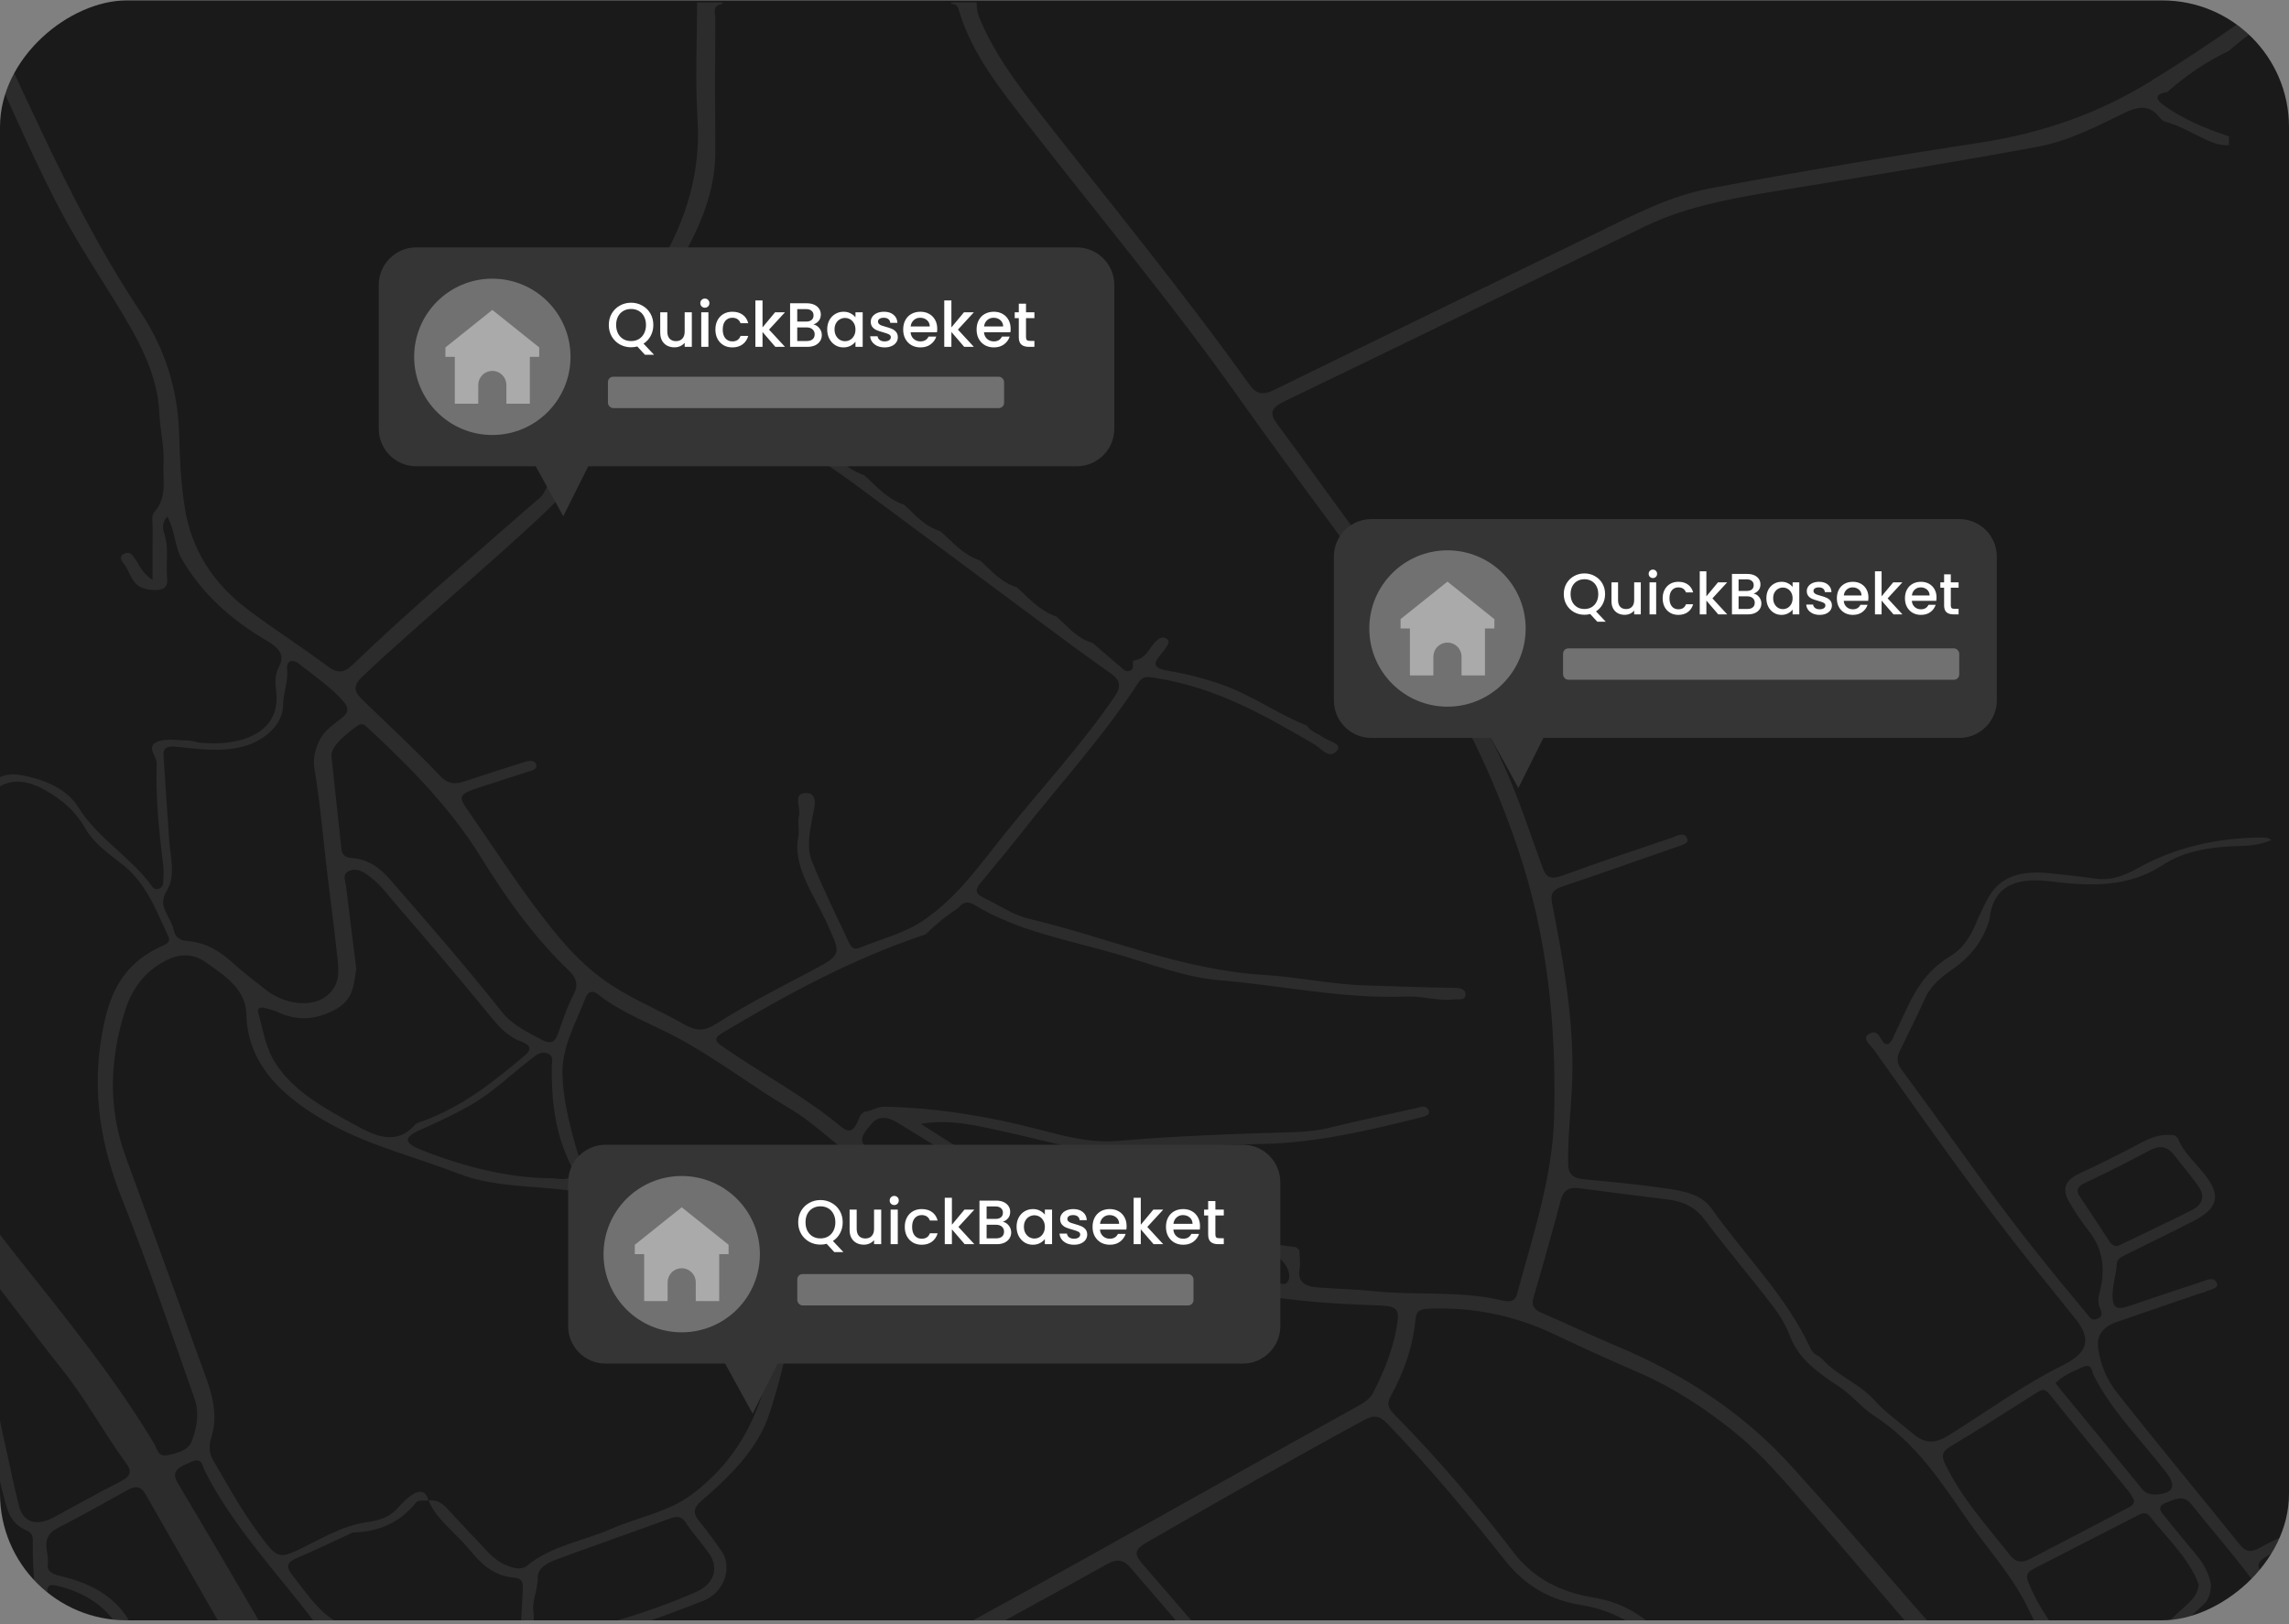 <svg xmlns="http://www.w3.org/2000/svg" width="551" height="391" viewBox="0 0 551 391" fill="none"><rect x="0" y="0" width="551" height="391" fill="#808080" stroke="none"/><g clip-path="url(#clip0_541_149)"><rect x="551" y="0.104" width="390" height="551" rx="30.487" transform="rotate(90 551 0.104)" fill="#1A1A1A"></rect><path opacity="0.2" d="M494.592 433.22C505.198 424.621 515.822 416.022 526.409 407.405C532.559 402.397 539.316 397.941 546.074 393.503C548.983 391.589 550.548 389.913 547.639 386.856C544.012 383.063 541.102 378.81 537.825 374.778C534.4 370.543 530.865 366.363 527.459 362.11C525.562 359.753 523.371 361.023 521.382 361.797C518.823 362.791 520.425 364.227 521.29 365.314C523.702 368.407 526.28 371.408 528.784 374.446C530.589 376.637 531.786 379.013 532.227 381.462C532.154 383.321 531.804 385.052 530.441 386.286C524.015 392.159 518.326 398.585 510.887 403.723C506.155 406.963 502.878 406.963 499.49 402.876C495.512 398.088 491.02 393.43 488.571 388.016C484.98 380.044 478.757 373.36 473.712 366.087C467.304 356.881 461.431 347.545 450.917 340.696C447.989 338.781 445.798 335.89 442.76 333.883C437.752 330.587 433.038 327.236 430.994 321.952C430.018 319.392 428.601 316.851 426.851 314.568C421.475 307.571 415.693 300.777 410.409 293.725C408.236 290.834 405.493 289.269 401.479 288.79C394.335 287.943 387.209 286.986 380.065 286.065C377.284 285.715 376.253 286.912 375.701 288.974C373.62 296.781 371.429 304.588 369.146 312.359C368.612 314.182 369.091 315.213 371.135 316.096C377.284 318.748 383.305 321.62 389.492 324.216C406.082 331.213 419.983 340.567 431.16 352.903C440.09 362.773 448.836 372.734 457.453 382.787C463.143 389.434 469.403 395.768 473.546 403.317C478.683 412.708 482.863 422.375 487.613 431.857C489.768 436.166 490.688 436.387 494.592 433.22ZM447.639 455.794C454.323 454.431 457.196 449.938 458.577 445.317C459.902 440.824 459.424 435.963 459.884 429.39C460.565 425.689 457.987 420.57 456.385 415.341C454.121 407.902 454.084 407.939 444.914 409.265C443.497 409.467 441.25 410.204 440.827 408.491C440.458 407 442.852 406.908 444.049 406.797C450.696 406.171 456.478 403.999 462.075 401.108C465.224 399.488 465.758 398.401 463.456 395.805C454.084 385.181 445.117 374.317 435.745 363.675C430.092 357.286 424.642 350.602 417.848 345.06C411.053 339.554 403.523 334.435 394.869 330.642C387.835 327.586 380.856 324.437 373.97 321.16C364.69 316.759 354.766 314.66 344.013 315.084C341.914 315.157 340.919 315.581 340.754 317.477C340.183 323.995 338.029 330.201 334.769 336.148C333.886 337.75 333.978 338.836 335.396 340.272C345.928 350.933 355.484 362.202 364.377 373.783C369.036 379.86 375.369 383.266 383.71 384.647C391.149 385.881 396.507 389.563 400.576 394.443C404.719 399.414 408.383 404.643 412.232 409.78C413.576 411.585 415.509 413.242 415.804 415.396C416.596 421.104 417.35 426.849 417.608 432.594C417.774 436.387 419.431 439.462 422.543 442.095C426.575 445.501 430.773 448.76 434.861 452.13C438.396 455.057 442.429 456.862 447.639 455.794ZM161.303 429.85C174.119 422.706 186.915 415.543 199.933 408.639C242.761 385.954 284.521 361.999 326.742 338.597C328.343 337.713 329.798 336.755 330.553 335.282C333.462 329.611 335.727 323.811 336.463 317.643C336.758 315.176 335.653 314.439 332.578 314.329C325.213 314.053 317.793 313.721 310.52 312.819C294.924 310.904 279.31 308.934 264.157 305.141C251.231 301.9 238.637 298.144 227.239 292.105C223.115 289.932 219.211 287.465 215.289 285.034C213.559 283.948 212.693 283.966 211.975 285.807C210.797 288.846 209.453 291.847 207.98 294.793C207.114 296.505 207.63 297.647 209.268 298.788C214.59 302.526 218.622 307.148 222.654 311.788C223.244 312.469 224.164 313.187 223.207 313.942C222.047 314.881 220.997 314.053 220.298 313.335C218.088 310.996 216.284 308.363 213.78 306.282C210.171 303.281 207.63 298.973 202.179 298.641C199.749 299.028 197.539 298.126 196.619 299.764C194.152 304.091 190.34 307.903 190.414 313.15C190.543 322.394 188.075 331.379 185.24 340.254C182.552 348.595 176.052 355.15 168.926 361.263C166.919 362.975 166.735 364.301 168.282 366.197C170.215 368.536 171.983 370.985 173.695 373.452C176.42 377.337 174.303 383.413 169.386 385.365C163.642 387.63 157.823 389.766 151.95 391.828C145.118 394.203 137.68 394.94 130.628 396.726C127.35 397.573 125.785 401.31 128.216 403.096C138.508 410.683 146.463 419.815 154.325 428.985C156.663 431.728 158.394 431.47 161.303 429.85ZM211.331 496.118C221.292 491.919 230.406 486.653 239.502 481.387C254.6 472.641 269.533 463.674 284.705 455.002C295.495 448.834 306.561 442.978 317.517 436.994C318.603 436.387 319.689 435.779 319.763 434.306C319.211 433.57 318.566 432.667 317.848 431.783C302.934 413.5 287.707 395.418 272.166 377.484C270.233 375.238 268.649 375.349 266.201 376.729C258.449 381.093 250.623 385.383 242.78 389.655C216.118 404.164 189.456 418.655 162.795 433.164C160.917 434.177 159.204 435.043 160.88 437.326C167.711 446.643 173.087 456.641 180.545 465.663C188.628 475.458 197.006 485.088 204.997 494.921C206.948 497.314 208.495 497.314 211.331 496.118ZM107.998 459.771C111.35 457.911 114.682 456.015 118.015 454.137C128.768 448.097 139.466 442.003 150.274 436.055C153.515 434.251 154.159 432.667 151.581 429.942C146.094 424.161 141.233 417.974 135.673 412.248C130.609 407.055 126.172 400.648 115.805 402.102C115.677 402.102 115.529 402.029 115.4 402.01C104.205 400.813 93.858 397.241 83.233 394.442C80.564 393.743 77.654 393.043 75.96 390.834C66.736 378.718 55.927 367.357 49.243 354.008C48.765 353.051 48.728 350.657 45.874 352.02C43.554 353.143 40.866 353.806 42.781 357.028C54.104 376.048 65.226 395.161 76.347 414.255C82.313 424.492 88.076 434.822 94.097 445.022C96.914 449.81 99.529 454.707 103.156 459.163C103.782 459.937 104.279 460.857 105.881 460.802C106.525 460.507 107.28 460.176 107.998 459.771ZM130.996 394.24C143.811 391.92 156.037 388.311 167.582 383.266C171.946 381.351 173.143 377.448 170.602 373.894C168.871 371.445 166.772 369.162 165.152 366.676C164.065 365.019 163.052 364.927 161.064 365.663C151.95 369.015 142.743 372.2 133.647 375.569C131.567 376.361 129.412 377.65 129.449 379.749C129.504 382.824 127.866 385.77 128.473 388.514C128.473 390.171 128.473 391.46 128.492 392.767C128.51 394.148 129.265 394.553 130.996 394.24ZM124.883 397.867C125.398 392.712 125.564 387.538 125.859 382.364C125.914 381.259 125.656 379.989 124.091 379.878C118.438 379.455 115.529 376.122 112.786 372.826C109.563 368.959 105.034 365.811 103.137 361.226C102.162 361.336 100.615 361.171 100.265 361.613C96.656 366.161 91.777 368.794 85.038 368.959C84.78 368.959 84.522 369.162 84.264 369.272C80.103 371.187 75.979 373.176 71.744 374.98C69.405 375.993 68.54 376.84 70.234 379.049C79.219 390.797 79.146 390.834 95.109 395.142C96.914 395.621 98.718 396.063 100.486 396.597C106.636 398.475 113.099 399.23 119.506 400.132C121.734 400.445 124.625 400.556 124.883 397.867ZM114.664 370.672C116.818 372.863 118.512 375.385 121.771 376.803C123.612 377.595 125.509 378.074 127 376.858C132.635 372.182 140.497 371.003 147.199 368.057C153.57 365.277 160.88 364.025 166.422 359.882C179.145 350.381 183.804 337.989 186.197 324.658C187.67 316.501 186.234 307.829 192.513 300.464C193.47 299.322 193.305 298.07 191.519 297.555C184.025 295.437 177.433 291.534 169.221 290.724C158.615 289.656 148.046 288.201 137.514 286.691C128.455 285.384 119.101 285.936 110.374 282.567C100.339 278.663 89.531 275.994 80.195 270.967C68.411 264.614 59.536 256.494 59.297 244.121C59.186 238.192 54.123 234.86 49.317 231.527C46.647 229.667 43.407 229.483 40.037 231.195C34.421 234.049 31.641 238.542 30.131 243.256C26.393 254.929 25.951 266.713 30.241 278.442C36.189 294.701 42.081 310.996 47.991 327.255C50.238 333.46 53 339.573 50.809 346.275C50.275 347.895 50.311 349.792 51.287 351.504C55.43 358.648 59.352 365.866 64.802 372.476C66.846 374.962 68.393 374.704 71.155 373.434C76.807 370.837 82.092 367.302 88.628 366.418C92.219 365.94 94.447 364.761 96.288 362.478C97.006 361.613 97.927 360.802 98.884 360.103C101.02 358.556 102.511 358.869 103.137 361.226C105.144 361.005 106.452 361.944 107.538 363.086C109.932 365.608 112.215 368.186 114.664 370.672ZM78.52 239.868C82.35 236.922 81.447 232.908 81.061 229.17C80.361 222.615 79.459 216.097 78.685 209.542C77.728 201.477 77.102 193.376 75.721 185.348C75.279 182.678 75.795 180.524 76.936 178.204C78.004 176.031 80.066 174.521 82.092 173.011C83.896 171.649 84.135 170.507 82.589 168.776C79.551 165.388 75.647 162.719 72.02 159.846C70.289 158.484 68.927 159.202 69.111 161.043C69.424 164.044 68.172 166.88 68.135 169.826C68.117 174.3 63.808 178.314 58.597 179.713C53.092 181.168 47.77 180.303 42.357 179.787C40.387 179.511 39.227 180.045 39.356 181.812C39.816 188.736 40.258 195.677 40.755 202.6C41.031 206.578 42.32 210.794 40.166 214.421C38.969 216.465 39.043 217.809 39.908 219.577C40.608 220.995 41.473 222.394 41.805 223.886C42.191 225.543 43.038 226.39 45.137 226.555C49.593 226.942 52.852 228.949 55.761 231.582C58.376 233.957 61.249 236.167 64.084 238.376C68.54 241.82 74.929 242.63 78.52 239.868ZM172.406 246.496C179.587 241.893 187.339 237.953 195.017 233.902C202.806 229.796 202.437 229.833 199.233 222.67C195.956 215.324 190.469 208.364 192.273 200.925C192.273 198.789 192.016 197.574 192.329 196.451C192.881 194.48 190.579 190.743 194.225 190.945C197.263 191.129 195.846 195.033 195.477 197.15C194.906 200.575 194.133 204.037 195.422 207.296C198.018 213.777 201.185 220.129 204.168 226.519C204.592 227.476 205.218 228.894 206.856 228.213C212.012 226.095 217.665 224.714 222.176 221.658C230.59 215.95 235.838 208.235 241.693 200.943C250.587 189.896 260.364 179.327 268.281 167.745C269.883 165.407 269.865 163.86 267.232 162.019C260.971 157.655 254.914 153.089 248.801 148.559C234.66 138.064 220.574 127.532 206.414 117.055C202.677 114.293 198.773 111.66 194.888 109.009C183.435 101.183 169.202 97.685 156 92.566C151.802 90.946 149.538 91.48 148.12 95.162C147.144 97.74 145.671 100.207 144.179 102.638C140.239 109.045 138.416 116.374 132.635 121.953C125.177 129.171 117.205 136.02 109.398 142.98C101.959 149.59 94.391 156.09 87.229 162.903C84.725 165.278 85.351 166.64 87.284 168.5C93.508 174.558 99.934 180.468 105.844 186.71C107.851 188.828 109.49 188.901 112.031 188.054C116.744 186.471 121.458 184.961 126.209 183.47C127.258 183.157 128.676 182.825 129.081 184.133C129.394 185.164 128.124 185.477 127.221 185.771C123.318 187.06 119.359 188.257 115.474 189.546C110.245 191.295 110.19 191.645 112.951 195.585C118.273 203.171 123.226 210.923 128.823 218.362C134.034 225.266 139.374 232.134 147.383 237.308C152.87 240.862 159.112 243.421 164.783 246.68C167.729 248.356 169.773 248.19 172.406 246.496ZM137.404 280.486C133.574 272.845 132.727 264.817 132.819 256.66C132.837 255.574 133.463 254.119 131.622 253.567C129.965 253.088 128.952 254.138 127.884 254.948C123.134 258.575 118.991 262.7 113.651 265.848C109.637 268.187 105.365 270.157 101.038 272.09C97.098 273.839 97.264 275.183 101.296 276.785C111.663 280.947 122.508 283.653 133.113 283.69C137.698 284.298 138.784 283.267 137.404 280.486ZM134.31 248.89C135.452 245.723 136.464 242.501 138.066 239.481C139.282 237.161 138.785 235.449 136.925 233.663C128.234 225.322 121.642 215.876 115.64 206.191C108.588 194.812 99.05 184.961 88.794 175.479C88.076 174.834 87.321 173.803 85.94 174.797C82.736 177.117 79.919 179.621 79.753 181.794C80.674 190.338 81.447 197.353 82.184 204.386C82.313 205.583 82.939 206.449 84.504 206.559C88.886 206.835 91.685 209.211 93.913 211.77C103.064 222.265 112.197 232.76 120.758 243.55C123.336 246.791 126.816 248.43 130.425 250.326C132.782 251.56 133.666 250.713 134.31 248.89ZM99.934 270.764C100.394 270.249 101.425 270.065 102.217 269.752C111.773 266.143 119.064 260.214 126.245 254.174C128.142 252.591 127.7 251.597 125.398 250.731C122.416 249.59 120.482 247.62 118.659 245.41C111.165 236.296 103.579 227.237 95.791 218.288C93.618 215.821 91.795 213.096 88.941 210.997C87.45 209.91 85.903 208.824 83.97 209.726C82.276 210.518 83.141 212.046 83.289 213.298C84.099 219.835 84.909 226.371 85.756 233.239C85.13 236.83 85.351 240.807 80.158 243.348C75.555 245.594 71.339 245.778 66.791 243.642C65.925 243.219 64.913 242.998 63.955 242.74C62.722 242.372 61.819 242.648 62.169 243.827C63.384 248.006 63.808 252.223 66.496 256.255C70.952 262.976 78.317 266.934 85.553 270.875C89.696 273.14 95.22 276.159 99.934 270.764ZM206.249 291.387C207.225 289.159 208.182 286.931 209.232 284.74C210.023 283.046 210.152 281.444 208.182 280.265C201.59 276.325 196.785 270.856 190.174 266.934C180.913 261.484 172.664 254.985 163.089 249.847C156.682 246.423 149.556 243.845 143.977 239.426C142.154 237.99 141.344 239.242 140.902 240.383C138.582 246.294 135.286 252.039 135.378 258.446C135.525 264.486 136.998 270.359 138.637 276.196C140.092 281.388 142.504 286.047 150.716 286.01C153.294 286.01 155.89 286.452 158.449 286.765C167.619 287.888 176.807 288.846 185.111 292.639C188.002 293.964 191.15 294.959 194.28 295.916C200.393 297.757 204.094 296.303 206.249 291.387ZM310.115 308.326C311.091 306.411 308.9 302.692 306.414 302.305C293.746 300.409 281.115 298.365 268.392 296.708C259.701 295.585 252.188 292.749 245.321 288.385C235.727 282.291 225.95 276.38 216.247 270.414C213.908 268.96 211.533 268.334 209.581 270.801C207.98 272.827 205.899 274.649 209.526 277.08C223.704 286.618 238.766 294.885 256.368 299.654C272.774 304.11 289.585 307.129 307.022 308.731C307.868 308.547 309.268 310.002 310.115 308.326ZM257.988 289.582C258.486 286.341 258.707 283.009 259.793 279.879C260.695 277.246 259.388 276.527 256.792 275.957C252.041 274.907 247.346 273.692 242.595 272.642C235.838 271.169 229.117 269.31 221.66 270.58C227.589 274.318 233.407 278.148 239.465 281.738C244.602 284.776 249.242 288.348 254.987 290.724C257.197 291.644 257.712 291.368 257.988 289.582ZM508.512 402.213C515.251 397.517 520.425 391.699 526.335 386.415C527.808 385.089 529.06 383.671 529.281 381.609C529.153 381.241 528.968 380.67 528.729 380.117C526.206 374.502 521.382 370.027 517.516 365.074C516.595 363.877 515.546 364.356 514.57 364.853C506.229 369.107 497.925 373.415 489.584 377.669C488 378.46 487.577 379.27 488.221 380.854C491.296 388.587 496.857 395.197 502.399 401.808C503.909 403.612 505.824 404.091 508.512 402.213ZM488.773 375.275C496.47 371.279 504.166 367.265 511.826 363.233C512.636 362.809 513.723 362.478 513.723 361.189C513.41 360.674 513.078 359.882 512.526 359.201C506.118 351.338 499.637 343.531 493.321 335.632C492.032 334.012 491.241 334.693 489.952 335.503C483.121 339.849 476.271 344.194 469.293 348.392C467.083 349.736 467.525 351.007 468.335 352.682C472.128 360.545 478.223 367.321 483.784 374.336C485.275 376.214 486.711 376.361 488.773 375.275ZM521.456 354.505C515.435 346.754 508.199 339.591 503.909 330.974C503.485 330.127 503.632 328.102 501.276 329.151C498.937 330.201 496.488 331.232 494.794 332.981C495.181 333.478 495.402 333.791 495.641 334.086C502.325 342.224 509.009 350.344 515.656 358.501C516.485 359.532 517.552 359.863 518.97 359.808C523.113 359.606 524.015 357.82 521.456 354.505ZM510.813 299.507C516.429 296.781 522.1 294.148 527.643 291.331C530.478 289.895 530.736 287.722 529.116 285.494C527.274 282.954 525.249 280.505 523.297 278.019C521.806 276.122 520.093 275.57 517.497 276.951C512.397 279.676 507.205 282.291 501.939 284.776C499.95 285.715 499.674 286.636 500.723 288.183C503.099 291.7 505.4 295.253 507.72 298.788C508.144 299.433 508.604 300.022 509.746 299.985C510.077 299.838 510.445 299.672 510.813 299.507ZM-16.324 454.155C-13.562 454.247 -12.476 452.645 -11.574 450.877C-9.567 446.974 -7.302 443.126 -5.626 439.112C-2.883 432.575 1.131 427.18 10.172 425.56C10.89 425.431 11.553 425.192 12.234 424.971C16.174 423.682 17.979 420.994 16.929 417.679C16.045 414.936 14.885 412.266 14.057 409.523C13.541 407.755 12.602 407.295 10.356 407.663C6.397 408.307 2.346 408.565 -1.649 409.081C-3.73 409.338 -4.724 408.51 -5 407.074C-5.166 406.153 -4.19 405.932 -3.214 406.116C1.039 406.963 5.035 405.398 9.159 405.269C12.105 405.177 12.547 404.109 12.013 402.084C9.398 392.067 7.833 381.94 7.888 371.666C7.907 370.488 8.073 369.18 6.508 368.517C2.328 366.768 1.739 363.472 0.892 360.213C-2.441 347.324 -4.246 334.251 -6.105 321.197C-6.621 317.551 -9.254 316.262 -13.452 317.514C-14.428 317.827 -15.201 318.564 -16.324 318.656L-16.324 315.783C-15.845 315.691 -15.367 315.562 -14.888 315.507C-5.424 314.366 -3.693 315.581 -2.699 322.081C-1.484 330.108 -0.968 338.21 0.873 346.183C2.125 351.596 3.175 357.046 4.537 362.46C5.568 366.566 8.772 367.56 13.007 365.277C18.328 362.423 23.558 359.422 28.989 356.696C31.383 355.481 31.843 354.321 30.444 352.406C24.957 344.912 20.704 336.884 14.83 329.538C7.042 319.761 -0.268 309.707 -8.149 299.967C-10.874 296.597 -12.642 292.657 -16.324 289.785L-16.324 271.225C-14.078 271.795 -14.059 273.729 -13.47 275.054C-9.143 284.758 -2.957 293.651 3.93 302.305C15.659 317.054 27.608 331.71 37.091 347.545C37.772 348.687 37.956 350.804 40.295 350.344C42.615 349.884 45.285 349.184 46.132 347.048C47.476 343.642 47.991 340.033 46.776 336.571C41.105 320.497 35.636 304.368 29.302 288.477C24.147 275.552 22.14 262.571 24.515 249.166C26.043 240.475 28.713 232.263 39.282 227.642C40.368 227.163 41.087 226.592 40.497 225.377C37.496 219.135 35.323 212.562 28.989 207.738C25.712 205.252 22.361 202.729 20.464 199.323C18.365 195.567 15.143 192.676 10.982 190.301C5.348 187.097 0.744 187.428 -3.122 192.013C-8.701 198.642 -13.084 205.767 -14.87 213.777C-15.035 214.513 -15.514 214.919 -16.324 215.084L-16.324 207.977C-14.501 207.682 -14.428 206.301 -13.82 205.197C-10.543 199.305 -7.689 193.265 -2.018 188.423C0.081 186.6 2.254 186.158 4.85 186.581C10.835 187.576 16.248 190.08 18.844 194.333C23.282 201.588 31.42 206.357 36.41 213.133C36.76 213.63 37.128 214.237 38.03 214.035C38.785 213.851 39.209 213.298 39.245 212.691C39.337 211.273 39.466 209.837 39.301 208.437C38.288 200.244 37.422 192.032 37.717 183.801C37.791 182.015 34.845 179.64 38.159 178.48C40.258 177.762 43.02 178.259 45.487 178.296C46.334 178.314 47.163 178.701 48.028 178.793C57.529 179.787 67.693 176.749 66.478 166.475C66.238 164.505 66.091 162.442 67.141 160.546C68.724 157.71 67.067 155.924 64.36 154.341C55.504 149.167 48.507 142.778 43.793 134.639C41.952 131.454 42.21 127.882 40.276 124.346C38.951 125.893 39.153 127.256 39.522 128.397C40.755 132.006 39.871 135.689 40.24 139.316C40.479 141.912 38.748 142.225 36.17 141.986C31.438 141.525 31.641 137.843 29.708 135.578C29.026 134.75 28.621 133.718 30.168 133.203C31.42 132.779 31.899 133.7 32.433 134.418C33.537 135.928 34.016 137.806 36.723 139.629C36.723 134.731 36.704 130.772 36.741 126.795C36.741 125.617 36.391 124.144 37.109 123.334C40.35 119.706 39.135 115.637 39.356 111.715C39.577 107.572 38.527 103.522 38.343 99.397C38.048 92.4 35.305 85.735 31.77 79.456C26.43 70.01 20.041 60.951 14.959 51.45C9.435 41.066 4.758 30.386 -0.084 19.799C-1.833 15.951 -3.932 12.195 -5.7 8.346C-4.687 7.444 -3.619 6.597 -2.478 5.861C-2.386 5.787 -2.275 5.732 -2.183 5.658C-1.668 6.726 -1.189 7.794 -0.692 8.862C9.877 31.197 19.636 53.807 33.721 74.945C39.779 84.023 42.799 93.818 43.112 104.35C43.278 110.279 43.517 116.318 44.493 122.284C46.058 132.098 51.029 140.292 59.868 146.92C66.036 151.56 72.683 155.777 78.851 160.399C81.392 162.313 82.92 161.927 84.872 160.049C98.755 146.736 113.596 134.142 128.197 121.345C129.173 120.498 130.388 119.67 130.922 118.638C136.722 107.333 143.498 96.359 148.691 84.833C151.729 78.094 154.288 71.189 158.21 64.708C165.078 53.421 168.705 41.655 167.913 28.913C167.324 19.486 167.785 10.04 167.803 0.595L173.916 0.595L173.916 0.926C171.265 1.368 172.204 3.117 172.185 4.369C172.112 15.104 172.112 25.838 172.185 36.573C172.222 44.601 169.497 52.205 165.686 59.423C161.156 67.985 156.7 76.51 152.999 85.33C151.986 87.724 152.465 88.902 155.374 89.896C164.986 93.192 174.505 96.691 184.061 100.078C189.272 101.92 192.973 105.731 198.368 107.315L198.405 107.315C201.333 109.929 203.781 112.949 207.98 114.404L208.016 114.404C210.944 117.018 213.393 120.038 217.591 121.511L217.628 121.511C220.261 123.868 222.415 126.666 226.337 127.882C229.301 130.478 231.75 133.498 235.948 134.971C238.618 137.327 240.773 140.126 244.676 141.341L244.713 141.341C247.641 143.956 250.108 146.976 254.287 148.449L254.324 148.449C256.957 150.805 259.13 153.604 263.034 154.819L263.07 154.819C265.243 156.716 267.416 158.612 269.644 160.472C270.307 161.025 271.025 162 272.129 161.43C273.05 160.951 272.645 159.901 272.7 159.11L272.7 159.073C276.033 158.668 276.493 156.053 278.224 154.414C278.942 153.752 279.715 153.144 280.783 153.752C281.667 154.249 281.262 155.022 280.857 155.666C280.526 156.182 280.139 156.698 279.734 157.176C277.285 160.03 277.524 160.877 281.722 161.595C285.865 162.295 289.769 163.326 293.672 164.652C301.24 167.248 307.298 171.796 314.589 174.687L314.626 174.687C315.381 176.105 317.185 176.546 318.456 177.486C319.818 178.48 323.372 179.051 321.752 180.818C319.929 182.844 318.032 180.174 316.541 179.308C304.757 172.404 292.954 165.572 278.242 163.234C276.162 162.903 275.131 162.626 273.879 164.56C265.63 177.301 255.024 188.865 245.505 200.98C242.467 204.865 239.263 208.658 236.114 212.47C235.009 213.795 234.42 215.011 236.574 216.023C240.331 217.791 243.682 220.258 247.898 221.253C266.771 225.727 284.411 233.534 304.462 234.731C312.527 235.228 320.371 236.995 328.564 237.235C335.653 237.437 342.742 237.75 349.849 237.824C351.212 237.842 352.74 237.971 352.777 239.352C352.832 241.028 351.028 240.475 349.849 240.623C346.038 241.046 342.392 239.757 338.599 239.923C323.409 240.549 308.715 237.272 293.764 236.02C284.834 235.283 276.825 231.95 268.502 229.594C256.921 226.279 244.713 224.07 234.604 217.883C232.91 216.852 231.677 217.257 230.664 218.601C227.755 220.498 225.159 222.615 222.82 224.953C205.089 230.846 189.346 239.463 173.99 248.614C171.357 250.179 172.406 250.897 174.358 252.26C183.638 258.649 193.894 264.099 202.4 271.225C204.223 272.753 205.291 272.385 206.157 270.635C206.525 269.862 206.875 269.089 207.225 268.334C207.501 268.094 207.777 267.874 208.053 267.653C209.821 267.56 211.11 266.382 213.006 266.437C225.693 266.75 237.992 268.757 250.053 271.924C256.258 273.545 262.463 275.239 269.202 274.668C283.195 273.471 297.244 272.974 311.275 272.587C314.221 272.495 317.001 272.237 319.837 271.556C326.778 269.844 333.812 268.371 340.809 266.806C341.895 266.548 343.166 265.922 343.81 267.155C344.473 268.426 343.129 268.739 342.006 269.034C329.522 272.127 317.056 275.147 303.818 275.423C291.371 275.68 278.905 276.343 266.458 276.804C264.396 276.877 263.273 277.448 263.034 279.271C262.536 283.119 262.021 286.986 261.119 290.779C260.695 292.547 261.229 293.044 263.236 293.301C268.521 294.02 273.768 294.903 279.034 295.658C290.008 297.223 300.982 298.733 311.975 300.28C312.232 300.501 312.509 300.722 312.785 300.943C312.822 302.489 313.079 304.054 312.821 305.546C312.324 308.381 313.853 309.726 317.148 309.965C321.752 310.315 326.41 310.407 330.995 310.886C341.196 311.935 351.654 310.665 361.67 313.114C363.751 313.611 364.745 313.095 365.169 311.567C368.962 297.463 373.731 283.524 374.099 268.905C374.651 247.03 372.552 225.451 365.353 204.239C359.627 187.336 351.967 170.986 341.564 155.722C327.883 135.615 312.637 116.208 298.57 96.267C282.827 73.951 265.059 52.666 248.156 30.939C241.104 21.88 233.776 12.876 230.738 2.215C230.498 1.386 229.964 1 228.988 0.908L228.988 0.576L235.101 0.576C235.101 1.736 235.194 2.878 235.654 4.019C238.968 12.268 244.363 19.633 250.034 26.906C267.066 48.689 284.687 70.158 300.669 92.474C302.234 94.665 303.689 95.365 306.727 93.873C332.56 81.205 358.467 68.63 384.373 56.072C393.101 51.837 401.773 47.216 411.698 45.337C433.259 41.287 454.949 37.659 476.713 34.327C491.885 32.007 505.437 27.146 517.608 19.615C524.973 15.049 532.209 10.335 539.169 5.363C541.231 3.909 544.472 3.154 545.227 0.576L554.065 0.576L554.065 0.889C552.813 0.889 551.929 1.349 551.432 2.289L551.395 2.289C545.816 4.958 540.937 8.346 536.573 12.213L536.573 12.231C530.957 14.901 526.078 18.271 521.714 22.156C518.786 22.616 518.731 23.758 520.683 25.212C525.323 28.637 530.81 30.902 536.554 32.835L536.554 34.934C534.455 35.1 532.761 34.419 530.957 33.609C527.643 32.08 524.586 30.147 520.885 29.208C520.609 28.969 520.333 28.748 520.057 28.527C517.773 25.47 515.269 25.286 511.384 27.183C504.811 30.386 498.109 33.903 490.633 35.303C470.6 39.04 450.42 42.263 430.258 45.558C418.437 47.492 406.597 49.388 396.084 54.452C367.139 68.445 338.323 82.623 309.342 96.543C305.954 98.163 305.493 99.434 307.408 102.03C314.608 111.715 321.475 121.566 328.785 131.196C341.693 148.191 353.643 165.572 362.057 184.372C365.666 192.437 368.354 200.778 371.374 209.008C372.166 211.181 373.234 211.844 376.069 210.813C384.797 207.627 393.653 204.644 402.51 201.661C403.578 201.293 405.198 200.262 405.971 201.588C406.874 203.098 405.014 203.411 403.633 203.889C394.556 207.02 385.533 210.297 376.382 213.317C373.676 214.219 373.16 215.158 373.62 217.533C376.18 230.533 378.5 243.532 378.518 256.771C378.536 264.578 377.358 272.311 377.469 280.1C377.505 282.364 378.242 283.616 381.225 283.911C387.835 284.537 394.463 285.145 400.982 286.121C405.18 286.747 409.47 287.409 412.011 290.981C419.891 302.103 430.055 312.156 435.671 324.345C436.095 325.229 436.665 326.058 437.789 326.518C438.083 326.739 438.359 326.96 438.636 327.199C442.06 331.084 447.676 333.165 451.101 337.013C453.863 340.107 457.38 342.555 460.602 345.262C463.272 347.49 465.665 347.693 469.072 345.575C478.26 339.867 486.822 333.515 496.728 328.599C502.73 325.597 503.412 322.283 499.6 317.533C496.175 313.298 492.787 309.044 489.381 304.809C475.719 287.833 463.493 270.175 451.009 252.646C450.199 251.523 447.824 249.847 450.217 248.761C452.261 247.84 452.537 250.326 453.679 251.228C453.826 251.357 454.176 251.339 454.471 251.394C455.612 250.584 455.851 249.387 456.385 248.319C459.589 241.783 461.836 234.823 469.33 230.293C473.233 227.936 474.853 224.364 476.29 220.774C477.229 218.933 478.002 217.018 479.144 215.268C482.163 210.592 487.337 209.634 493.229 210.223C496.967 210.592 500.686 211.015 504.369 211.531C508.641 212.138 511.937 210.481 515.214 208.695C523.868 203.963 533.516 201.809 543.864 201.625C544.453 201.625 545.043 201.661 545.613 201.717C545.871 201.753 546.129 201.919 546.847 202.195C544.233 203.392 541.581 203.632 539.077 203.687C532.393 203.834 525.765 204.865 520.683 208.216C512.231 213.814 502.951 213.354 493.303 212.175C484.281 211.07 479.659 214.016 478.867 221.455C477.505 226.15 474.669 230.091 470.103 233.276C467.359 235.191 464.8 237.272 463.474 240.181C461.523 244.489 459.405 248.743 457.324 253.014C456.551 254.635 456.551 255.942 457.785 257.599C464.911 267.174 471.778 276.877 478.794 286.507C486.196 296.653 494.15 306.522 502.307 316.262C502.951 317.017 503.412 318.14 504.903 317.496C506.192 316.962 505.989 315.968 505.529 315.028C504.977 313.887 505.013 312.69 505.326 311.53C506.763 306.172 506.542 301.035 502.712 296.248C500.981 294.075 499.49 291.755 498.109 289.416C496.47 286.654 496.728 284.298 500.465 282.567C505.75 280.118 510.942 277.503 516.043 274.797C518.381 273.581 520.719 272.974 523.426 273.324C523.702 273.563 523.979 273.784 524.255 274.005C525.525 277.485 528.655 280.063 530.939 283.064C534.603 287.851 533.921 290.945 527.993 293.983C522.726 296.671 517.368 299.267 512.047 301.919C510.942 302.471 509.635 302.913 509.561 304.183C509.414 306.89 508.457 309.505 508.53 312.248C508.585 314.789 509.506 315.452 512.397 314.458C518.16 312.488 523.942 310.591 529.723 308.676C531.012 308.253 532.743 307.295 533.535 308.713C534.4 310.278 532.062 310.388 530.957 310.959C530.368 311.272 529.613 311.364 528.95 311.604C522.524 313.795 516.116 316.004 509.69 318.214C506.21 319.411 504.627 321.455 505.069 324.64C505.603 328.47 507.094 332.115 509.561 335.246C519.246 347.545 529.337 359.661 539.169 371.887C540.679 373.765 541.931 373.783 544.067 372.587C547.289 370.782 550.861 369.401 554.028 367.542C560.841 363.583 568.942 361.023 574.411 355.573C582.77 347.269 592.695 340.512 604.368 335.448C606.21 334.638 608.511 334.159 609.101 332.134L609.727 332.134L609.727 336.406C609.229 336.406 608.677 336.35 608.254 336.516C596.046 341.34 585.956 348.392 577.118 356.623C574.116 359.422 570.968 361.852 567.046 363.767C559.975 367.265 553.052 370.929 546.019 374.483C543.625 375.717 542.833 376.969 544.803 379.049C546.921 381.277 548.762 383.708 550.585 386.12C552.076 388.09 553.273 388.274 555.63 386.636C570.268 376.472 584.961 366.345 599.894 356.457C603.006 354.413 605.307 351.246 609.727 350.602L609.727 359.863C605.087 360.895 602.361 364.117 598.937 366.418C578.572 380.173 558.484 394.166 538.23 408.013C536.444 409.228 536.389 410.093 537.788 411.493C543.054 416.796 548.283 422.117 553.384 427.53C554.82 429.058 556.09 429.298 558.134 428.396C561.706 426.812 565.223 424.971 569.053 424.013C577.541 421.877 586.121 419.668 595.162 422.522C599.913 424.032 604.866 425.118 609.727 426.389L609.727 431.397C608.125 431.268 607.149 430.182 605.805 429.648C599.931 427.291 593.707 424.842 587.392 424.695C577.467 424.492 568.114 427.401 559.533 431.636C557.858 432.465 557.361 433.091 558.41 434.674C564.671 444.267 570.692 453.934 576.915 463.545C584.464 475.219 592.179 486.838 599.673 498.53C599.673 498.548 599.71 498.585 599.728 498.603C599.618 498.714 599.489 498.824 599.379 498.935C598.734 499.524 598.053 500.076 597.353 500.592C597.151 499.818 596.672 498.99 596.064 498.106C591.516 491.514 587.189 484.849 582.881 478.147C574.024 464.337 565.186 450.509 556.459 436.644C555.114 434.509 553.66 433.901 550.99 434.95C546.019 436.902 540.937 438.67 536.002 440.695C525.562 444.949 514.275 447.968 505.547 454.781C501.22 458.151 500.981 458.206 504.185 462.238C512.286 472.439 521.364 482.124 528.637 492.748C531.859 497.462 535.818 501.844 538.138 506.926C538.212 507.055 538.267 507.184 538.322 507.313L533.093 507.313C533.056 507.184 533.001 507.055 532.946 506.926C531.086 501.531 526.704 497.222 523.352 492.453C522.413 491.109 521.106 492.03 520.038 492.656C515.177 495.436 510.169 498.069 505.529 501.071C502.565 503.004 498.606 504.017 496.636 506.926C496.544 507.036 496.452 507.184 496.378 507.313L489.399 507.313C489.399 507.165 489.418 507.036 489.436 506.926C489.639 505.95 490.651 505.49 491.646 504.937C499.803 500.242 507.886 495.436 516.116 490.815C519.228 489.065 520.259 487.721 517.608 484.757C511.458 477.889 505.897 470.69 500.097 463.637C496.985 459.844 497.004 459.881 492.603 462.551C483.876 467.836 475.166 473.102 466.402 478.312C465.371 478.92 463.99 480.467 462.756 479.049C461.578 477.705 463.658 477.171 464.745 476.471C477.21 468.425 490.578 461.318 502.454 452.608C506.818 449.404 511.145 446.072 516.761 444.046C527.385 440.235 537.825 436.092 548.394 432.152C550.861 431.25 550.953 430.255 549.37 428.672C544.822 424.087 540.09 419.594 535.947 414.789C533.627 412.082 532.393 412.413 529.815 414.494C508.236 431.839 487.153 449.57 466.697 467.817C455.17 478.11 442.963 487.887 431.399 498.161C428.251 500.96 424.366 503.354 422.322 506.926L422.101 507.313L409.875 507.313L410.206 506.926C412.95 503.851 415.159 500.242 418.695 497.977C426.612 492.895 432.688 486.396 439.262 480.448C445.448 474.832 452.206 469.511 458.448 463.951C465.371 457.764 471.723 450.933 480.009 445.74C481.04 445.096 481.832 444.212 482.752 443.457C486.325 440.493 488.258 437.455 483.968 433.79C483.231 433.164 483.139 432.041 482.716 431.157C478.205 421.97 474.411 412.524 468.851 403.686C468.354 402.912 468.372 401.421 466.789 401.826C463.419 402.655 460.657 404.477 458.006 406.3C456.312 407.46 457.785 409.025 458.171 410.277C461.136 419.484 464.174 428.598 462.443 438.357C461.578 443.255 461.431 447.987 457.84 452.369C453.421 457.764 447.879 459.679 440.237 457.745C437.347 457.009 435.008 455.886 432.946 454.1C429.871 451.411 426.87 448.613 423.353 446.366C416.08 441.708 414.865 435.337 414.128 428.469C413.539 423.056 414.736 417.33 410.796 412.321C407.223 407.755 403.688 403.133 400.319 398.456C395.789 392.141 389.566 387.888 380.47 386.396C372.571 385.107 366.789 381.333 362.37 375.772C353.403 364.485 344.16 353.345 333.941 342.74C332.044 340.769 330.719 340.604 328.288 341.929C310.667 351.504 293.304 361.373 276.033 371.353C272.774 373.231 273.142 374.354 275.075 376.601C285.534 388.643 295.9 400.74 306.101 412.91C314.755 423.24 323.096 433.735 332.265 443.789C338.655 450.822 344.583 458.132 348.984 466.123C353.606 474.501 357.896 483.026 362.076 491.57C364.598 496.67 367.82 501.568 369.551 506.926C369.606 507.055 369.643 507.184 369.68 507.313L366.182 507.313L366.126 506.926C366.053 506.355 366.016 505.766 365.758 505.25C362.389 498.603 358.982 491.975 355.594 485.346C351.856 478.055 348.782 470.487 344.234 463.545C338.655 455.039 331.75 447.14 324.698 439.351C323.133 437.62 321.457 437.602 319.468 438.707C310.152 443.917 300.816 449.11 291.481 454.302C289.088 455.646 288.885 456.696 291.923 457.598C300.835 460.213 309.341 463.527 317.682 467.117C319.248 467.799 322.764 467.983 321.66 469.916C320.813 471.389 317.903 469.879 316.209 469.217C307.206 465.626 298.202 462.091 288.83 459.145C285.976 458.261 283.914 458.5 281.63 459.937C278.427 461.98 275.075 463.84 271.78 465.755C261.137 471.886 250.494 477.999 239.852 484.149C238.526 484.923 237.164 485.659 238.766 487.243C242.061 490.52 245.394 493.798 248.395 497.259C251.176 500.481 255.19 503.041 256.792 506.926C256.865 507.055 256.902 507.184 256.957 507.312L253.459 507.312L253.183 506.926C248.359 500.113 241.583 494.497 235.93 488.218C234.788 486.948 233.684 487.74 232.579 488.366C225.95 492.14 219.082 495.62 211.865 498.622C209.673 499.542 209.858 500.555 210.889 502.028C212.086 503.722 214.129 504.992 214.866 506.926C214.939 507.055 214.976 507.184 215.013 507.312L210.631 507.312C210.594 507.184 210.576 507.055 210.539 506.926C209.931 504.403 208.734 501.476 205.346 502.046C202.235 502.599 198.847 504.274 196.913 506.926C196.821 507.055 196.748 507.184 196.656 507.312L191.408 507.312C191.463 507.184 191.537 507.055 191.611 506.926C192.881 504.79 195.735 504.146 197.926 502.93C204.794 499.082 204.739 499.211 200.136 493.411C190.285 481.056 178.759 469.585 170.307 456.475C166.661 450.822 162.795 445.28 159.186 439.627C157.473 436.939 155.724 436.829 152.741 438.541C138.582 446.771 124.33 454.891 109.969 462.901C107.704 464.171 107.63 465.129 108.809 466.897C116.303 478.22 123.686 489.599 131.162 500.942C132.451 502.912 134.402 504.587 134.586 506.926C134.605 507.055 134.605 507.184 134.605 507.312L124.993 507.312C124.938 507.184 124.901 507.055 124.883 506.926C124.736 506.484 124.625 506.042 124.367 505.637C118.954 497.278 113.706 488.845 107.98 480.632C104.187 475.201 101.388 469.309 96.73 464.245C95.275 462.662 94.447 461.944 91.703 463.251C72.204 472.476 54.583 483.892 36.023 494.184C33.887 495.381 33.961 496.523 35.508 498.29C37.864 501.034 41.068 503.427 41.897 506.926L38.527 506.926C38.546 505.692 37.551 504.845 36.612 503.925C34.513 501.899 33.666 498.327 30.628 497.867C27.535 497.406 25.086 500.426 22.398 501.918C19.783 503.354 16.395 504.238 15.069 506.926L7.686 506.079C8.109 505.747 8.68 505.526 9.159 505.25C21.845 497.977 34.55 490.723 47.236 483.468C60.88 475.679 74.211 467.486 88.72 460.747C91.574 459.421 92.2 458.058 90.617 455.61C87.523 450.804 84.798 445.832 81.944 440.916C76.273 431.213 70.565 421.528 64.95 411.806C54.951 394.498 44.972 377.19 35.084 359.845C33.906 357.764 32.69 357.599 30.481 358.851C24.994 361.944 19.47 365.001 13.836 367.91C9.38 370.23 11.939 373.71 11.497 376.637C11.166 378.773 13.615 379.215 15.567 379.694C23.263 381.609 28.953 385.512 31.77 391.589C38.343 405.84 44.567 420.183 50.901 434.49C51.361 435.54 52.466 437.031 50.532 437.491C48.654 437.97 48.525 436.184 48.065 435.153C41.989 421.638 35.857 408.142 29.947 394.59C27.167 388.219 22.158 383.947 14.241 381.903C12.4 381.443 11.111 381.314 11.46 383.469C13.228 394.553 15.162 405.601 19.857 416.206C21.367 419.594 20.612 422.614 17.076 425.063C14.149 427.107 10.614 428.156 7.134 429.371C4.777 430.2 2.125 430.734 0.984 432.999C-2.257 439.296 -5.811 445.519 -8.683 451.927C-10.119 455.131 -12.476 456.604 -16.306 456.917L-16.306 454.137L-16.324 454.155Z" fill="#FCFCFC" fill-opacity="0.4"></path><path d="M268.23 103.222C268.23 108.21 264.186 112.255 259.197 112.255L141.605 112.255L135.584 124.298L128.961 112.255L100.205 112.255C95.216 112.255 91.172 108.21 91.172 103.222L91.172 68.597C91.172 63.608 95.216 59.563 100.205 59.563L259.197 59.563C264.186 59.563 268.23 63.608 268.23 68.597L268.23 103.222Z" fill="#353535"></path><path d="M155.243 85.406L153.402 83.413C152.949 83.544 152.451 83.609 151.908 83.609C150.932 83.609 150.032 83.383 149.207 82.93C148.392 82.468 147.743 81.829 147.26 81.014C146.787 80.189 146.551 79.263 146.551 78.237C146.551 77.211 146.787 76.29 147.26 75.475C147.743 74.66 148.392 74.026 149.207 73.573C150.032 73.111 150.932 72.879 151.908 72.879C152.894 72.879 153.795 73.111 154.61 73.573C155.435 74.026 156.084 74.66 156.556 75.475C157.029 76.29 157.266 77.211 157.266 78.237C157.266 79.203 157.054 80.078 156.632 80.863C156.219 81.638 155.646 82.261 154.911 82.734L157.432 85.406H155.243ZM148.316 78.237C148.316 79.012 148.467 79.696 148.769 80.289C149.081 80.873 149.509 81.326 150.052 81.648C150.595 81.96 151.214 82.115 151.908 82.115C152.602 82.115 153.221 81.96 153.764 81.648C154.308 81.326 154.73 80.873 155.032 80.289C155.344 79.696 155.5 79.012 155.5 78.237C155.5 77.462 155.344 76.783 155.032 76.2C154.73 75.616 154.308 75.168 153.764 74.856C153.221 74.544 152.602 74.388 151.908 74.388C151.214 74.388 150.595 74.544 150.052 74.856C149.509 75.168 149.081 75.616 148.769 76.2C148.467 76.783 148.316 77.462 148.316 78.237ZM166.534 75.188V83.504H164.813V82.523C164.542 82.865 164.184 83.137 163.742 83.338C163.309 83.529 162.846 83.625 162.353 83.625C161.699 83.625 161.111 83.489 160.588 83.217C160.074 82.945 159.667 82.543 159.365 82.01C159.073 81.477 158.927 80.833 158.927 80.078V75.188H160.633V79.822C160.633 80.566 160.819 81.139 161.191 81.542C161.563 81.934 162.072 82.131 162.715 82.131C163.359 82.131 163.867 81.934 164.24 81.542C164.622 81.139 164.813 80.566 164.813 79.822V75.188H166.534ZM169.679 74.087C169.367 74.087 169.106 73.981 168.894 73.77C168.683 73.558 168.577 73.297 168.577 72.985C168.577 72.673 168.683 72.412 168.894 72.2C169.106 71.989 169.367 71.883 169.679 71.883C169.981 71.883 170.237 71.989 170.449 72.2C170.66 72.412 170.766 72.673 170.766 72.985C170.766 73.297 170.66 73.558 170.449 73.77C170.237 73.981 169.981 74.087 169.679 74.087ZM170.524 75.188V83.504H168.804V75.188H170.524ZM172.209 79.339C172.209 78.483 172.381 77.734 172.723 77.09C173.075 76.436 173.558 75.933 174.171 75.581C174.785 75.229 175.489 75.052 176.284 75.052C177.29 75.052 178.12 75.294 178.774 75.777C179.438 76.25 179.886 76.929 180.118 77.814H178.261C178.11 77.402 177.869 77.08 177.537 76.849C177.205 76.617 176.787 76.501 176.284 76.501C175.58 76.501 175.017 76.753 174.594 77.256C174.181 77.749 173.975 78.443 173.975 79.339C173.975 80.234 174.181 80.933 174.594 81.436C175.017 81.939 175.58 82.191 176.284 82.191C177.28 82.191 177.939 81.753 178.261 80.878H180.118C179.876 81.723 179.423 82.397 178.759 82.9C178.095 83.393 177.27 83.64 176.284 83.64C175.489 83.64 174.785 83.464 174.171 83.112C173.558 82.749 173.075 82.246 172.723 81.602C172.381 80.948 172.209 80.194 172.209 79.339ZM185.122 79.354L188.955 83.504H186.631L183.553 79.927V83.504H181.832V72.336H183.553V78.826L186.571 75.188H188.955L185.122 79.354ZM195.803 78.116C196.366 78.217 196.844 78.514 197.236 79.007C197.629 79.5 197.825 80.058 197.825 80.682C197.825 81.215 197.684 81.698 197.402 82.131C197.131 82.553 196.733 82.89 196.21 83.142C195.687 83.383 195.078 83.504 194.384 83.504H190.189V73.015H194.188C194.902 73.015 195.516 73.136 196.029 73.377C196.542 73.619 196.93 73.946 197.191 74.358C197.453 74.761 197.584 75.213 197.584 75.717C197.584 76.32 197.423 76.823 197.101 77.226C196.779 77.628 196.346 77.925 195.803 78.116ZM191.909 77.422H194.037C194.6 77.422 195.038 77.296 195.35 77.045C195.672 76.783 195.833 76.411 195.833 75.928C195.833 75.455 195.672 75.088 195.35 74.826C195.038 74.555 194.6 74.419 194.037 74.419H191.909V77.422ZM194.233 82.1C194.817 82.1 195.274 81.96 195.606 81.678C195.939 81.396 196.105 81.004 196.105 80.501C196.105 79.987 195.928 79.58 195.576 79.278C195.224 78.976 194.756 78.826 194.173 78.826H191.909V82.1H194.233ZM199.121 79.308C199.121 78.473 199.292 77.734 199.634 77.09C199.986 76.446 200.459 75.948 201.053 75.596C201.657 75.234 202.321 75.052 203.045 75.052C203.699 75.052 204.267 75.183 204.75 75.445C205.243 75.697 205.636 76.013 205.927 76.396V75.188H207.663V83.504H205.927V82.266C205.636 82.659 205.238 82.986 204.735 83.247C204.232 83.509 203.659 83.64 203.015 83.64C202.3 83.64 201.646 83.459 201.053 83.096C200.459 82.724 199.986 82.211 199.634 81.557C199.292 80.893 199.121 80.144 199.121 79.308ZM205.927 79.339C205.927 78.765 205.807 78.267 205.565 77.844C205.334 77.422 205.027 77.1 204.645 76.879C204.262 76.657 203.85 76.547 203.407 76.547C202.964 76.547 202.552 76.657 202.17 76.879C201.787 77.09 201.475 77.407 201.234 77.829C201.003 78.242 200.887 78.735 200.887 79.308C200.887 79.882 201.003 80.385 201.234 80.818C201.475 81.25 201.787 81.582 202.17 81.814C202.562 82.035 202.975 82.146 203.407 82.146C203.85 82.146 204.262 82.035 204.645 81.814C205.027 81.592 205.334 81.27 205.565 80.848C205.807 80.415 205.927 79.912 205.927 79.339ZM212.941 83.64C212.287 83.64 211.699 83.524 211.175 83.293C210.662 83.051 210.255 82.729 209.953 82.327C209.651 81.914 209.49 81.457 209.47 80.953H211.251C211.281 81.305 211.447 81.602 211.749 81.844C212.061 82.075 212.448 82.191 212.911 82.191C213.394 82.191 213.766 82.1 214.028 81.919C214.299 81.728 214.435 81.487 214.435 81.195C214.435 80.883 214.284 80.652 213.982 80.501C213.691 80.35 213.223 80.184 212.579 80.003C211.955 79.832 211.447 79.666 211.055 79.505C210.662 79.344 210.32 79.097 210.028 78.765C209.747 78.433 209.606 77.995 209.606 77.452C209.606 77.009 209.737 76.607 209.998 76.245C210.26 75.873 210.632 75.581 211.115 75.37C211.608 75.158 212.171 75.052 212.805 75.052C213.751 75.052 214.511 75.294 215.084 75.777C215.668 76.25 215.98 76.899 216.02 77.724H214.299C214.269 77.352 214.118 77.055 213.847 76.833C213.575 76.612 213.208 76.501 212.745 76.501C212.292 76.501 211.945 76.587 211.704 76.758C211.462 76.929 211.341 77.155 211.341 77.437C211.341 77.658 211.422 77.844 211.583 77.995C211.744 78.146 211.94 78.267 212.171 78.358C212.403 78.438 212.745 78.544 213.198 78.675C213.801 78.835 214.294 79.001 214.677 79.173C215.069 79.334 215.406 79.575 215.688 79.897C215.97 80.219 216.115 80.647 216.125 81.18C216.125 81.653 215.995 82.075 215.733 82.448C215.471 82.82 215.099 83.112 214.616 83.323C214.143 83.534 213.585 83.64 212.941 83.64ZM225.606 79.142C225.606 79.454 225.586 79.736 225.545 79.987H219.192C219.242 80.652 219.489 81.185 219.931 81.587C220.374 81.99 220.917 82.191 221.561 82.191C222.487 82.191 223.141 81.804 223.523 81.029H225.379C225.128 81.793 224.67 82.422 224.006 82.915C223.352 83.398 222.537 83.64 221.561 83.64C220.766 83.64 220.052 83.464 219.418 83.112C218.794 82.749 218.301 82.246 217.939 81.602C217.587 80.948 217.411 80.194 217.411 79.339C217.411 78.483 217.582 77.734 217.924 77.09C218.276 76.436 218.764 75.933 219.388 75.581C220.022 75.229 220.746 75.052 221.561 75.052C222.346 75.052 223.045 75.224 223.659 75.566C224.273 75.908 224.751 76.391 225.093 77.014C225.435 77.628 225.606 78.338 225.606 79.142ZM223.81 78.599C223.8 77.965 223.573 77.457 223.131 77.075C222.688 76.692 222.14 76.501 221.486 76.501C220.892 76.501 220.384 76.692 219.961 77.075C219.539 77.447 219.287 77.955 219.207 78.599H223.81ZM230.589 79.354L234.422 83.504H232.098L229.019 79.927V83.504H227.299V72.336H229.019V78.826L232.038 75.188H234.422L230.589 79.354ZM243.277 79.142C243.277 79.454 243.257 79.736 243.216 79.987H236.863C236.913 80.652 237.159 81.185 237.602 81.587C238.045 81.99 238.588 82.191 239.232 82.191C240.158 82.191 240.812 81.804 241.194 81.029H243.05C242.799 81.793 242.341 82.422 241.677 82.915C241.023 83.398 240.208 83.64 239.232 83.64C238.437 83.64 237.723 83.464 237.089 83.112C236.465 82.749 235.972 82.246 235.61 81.602C235.258 80.948 235.082 80.194 235.082 79.339C235.082 78.483 235.253 77.734 235.595 77.09C235.947 76.436 236.435 75.933 237.059 75.581C237.693 75.229 238.417 75.052 239.232 75.052C240.017 75.052 240.716 75.224 241.33 75.566C241.944 75.908 242.421 76.391 242.764 77.014C243.106 77.628 243.277 78.338 243.277 79.142ZM241.481 78.599C241.471 77.965 241.244 77.457 240.802 77.075C240.359 76.692 239.811 76.501 239.157 76.501C238.563 76.501 238.055 76.692 237.632 77.075C237.21 77.447 236.958 77.955 236.878 78.599H241.481ZM246.977 76.592V81.195C246.977 81.507 247.047 81.733 247.188 81.874C247.339 82.005 247.591 82.07 247.943 82.07H248.999V83.504H247.641C246.866 83.504 246.273 83.323 245.86 82.961C245.448 82.598 245.241 82.01 245.241 81.195V76.592H244.26V75.188H245.241V73.121H246.977V75.188H248.999V76.592H246.977Z" fill="white"></path><circle cx="118.514" cy="85.909" r="18.818" fill="white" fill-opacity="0.3"></circle><path d="M129.801 83.651L118.51 74.618L107.219 83.651V85.909H109.477V97.2H115.122V92.684C115.122 91.785 115.479 90.924 116.115 90.289C116.75 89.653 117.611 89.296 118.51 89.296C119.408 89.296 120.27 89.653 120.905 90.289C121.54 90.924 121.897 91.785 121.897 92.684V97.2H127.543V85.909H129.801V83.651Z" fill="white" fill-opacity="0.4"></path><rect x="146.34" y="90.702" width="95.362" height="7.546" rx="1.258" fill="white" fill-opacity="0.3"></rect><path d="M480.664 168.629C480.664 173.617 476.62 177.662 471.632 177.662L371.52 177.662L365.498 189.705L358.875 177.662L330.118 177.662C325.129 177.662 321.085 173.618 321.085 168.629L321.085 134.004C321.085 129.015 325.129 124.971 330.118 124.971L471.632 124.971C476.62 124.971 480.664 129.015 480.664 134.004L480.664 168.629Z" fill="#353535"></path><path d="M384.492 149.675L382.784 147.827C382.364 147.948 381.902 148.009 381.398 148.009C380.493 148.009 379.657 147.799 378.892 147.379C378.136 146.95 377.534 146.357 377.086 145.601C376.647 144.836 376.428 143.977 376.428 143.025C376.428 142.073 376.647 141.219 377.086 140.463C377.534 139.707 378.136 139.119 378.892 138.699C379.657 138.27 380.493 138.055 381.398 138.055C382.313 138.055 383.148 138.27 383.904 138.699C384.669 139.119 385.271 139.707 385.71 140.463C386.149 141.219 386.368 142.073 386.368 143.025C386.368 143.921 386.172 144.733 385.78 145.461C385.397 146.18 384.865 146.758 384.184 147.197L386.522 149.675H384.492ZM378.066 143.025C378.066 143.744 378.206 144.378 378.486 144.929C378.775 145.47 379.172 145.89 379.676 146.189C380.18 146.478 380.754 146.623 381.398 146.623C382.042 146.623 382.616 146.478 383.12 146.189C383.624 145.89 384.016 145.47 384.296 144.929C384.585 144.378 384.73 143.744 384.73 143.025C384.73 142.306 384.585 141.676 384.296 141.135C384.016 140.594 383.624 140.178 383.12 139.889C382.616 139.6 382.042 139.455 381.398 139.455C380.754 139.455 380.18 139.6 379.676 139.889C379.172 140.178 378.775 140.594 378.486 141.135C378.206 141.676 378.066 142.306 378.066 143.025ZM394.966 140.197V147.911H393.37V147.001C393.118 147.318 392.786 147.57 392.376 147.757C391.974 147.934 391.545 148.023 391.088 148.023C390.481 148.023 389.935 147.897 389.45 147.645C388.974 147.393 388.596 147.02 388.316 146.525C388.045 146.03 387.91 145.433 387.91 144.733V140.197H389.492V144.495C389.492 145.186 389.664 145.718 390.01 146.091C390.355 146.455 390.826 146.637 391.424 146.637C392.021 146.637 392.492 146.455 392.838 146.091C393.192 145.718 393.37 145.186 393.37 144.495V140.197H394.966ZM397.883 139.175C397.594 139.175 397.351 139.077 397.155 138.881C396.959 138.685 396.861 138.442 396.861 138.153C396.861 137.864 396.959 137.621 397.155 137.425C397.351 137.229 397.594 137.131 397.883 137.131C398.163 137.131 398.401 137.229 398.597 137.425C398.793 137.621 398.891 137.864 398.891 138.153C398.891 138.442 398.793 138.685 398.597 138.881C398.401 139.077 398.163 139.175 397.883 139.175ZM398.667 140.197V147.911H397.071V140.197H398.667ZM400.231 144.047C400.231 143.254 400.39 142.558 400.707 141.961C401.034 141.354 401.482 140.888 402.051 140.561C402.62 140.234 403.274 140.071 404.011 140.071C404.944 140.071 405.714 140.295 406.321 140.743C406.937 141.182 407.352 141.812 407.567 142.633H405.845C405.705 142.25 405.481 141.952 405.173 141.737C404.865 141.522 404.478 141.415 404.011 141.415C403.358 141.415 402.835 141.648 402.443 142.115C402.06 142.572 401.869 143.216 401.869 144.047C401.869 144.878 402.06 145.526 402.443 145.993C402.835 146.46 403.358 146.693 404.011 146.693C404.935 146.693 405.546 146.287 405.845 145.475H407.567C407.343 146.259 406.923 146.884 406.307 147.351C405.691 147.808 404.926 148.037 404.011 148.037C403.274 148.037 402.62 147.874 402.051 147.547C401.482 147.211 401.034 146.744 400.707 146.147C400.39 145.54 400.231 144.84 400.231 144.047ZM412.209 144.061L415.765 147.911H413.609L410.753 144.593V147.911H409.157V137.551H410.753V143.571L413.553 140.197H415.765L412.209 144.061ZM422.117 142.913C422.64 143.006 423.083 143.282 423.447 143.739C423.811 144.196 423.993 144.714 423.993 145.293C423.993 145.788 423.863 146.236 423.601 146.637C423.349 147.029 422.981 147.342 422.495 147.575C422.01 147.799 421.445 147.911 420.801 147.911H416.909V138.181H420.619C421.282 138.181 421.851 138.293 422.327 138.517C422.803 138.741 423.163 139.044 423.405 139.427C423.648 139.8 423.769 140.22 423.769 140.687C423.769 141.247 423.62 141.714 423.321 142.087C423.023 142.46 422.621 142.736 422.117 142.913ZM418.505 142.269H420.479C421.002 142.269 421.408 142.152 421.697 141.919C421.996 141.676 422.145 141.331 422.145 140.883C422.145 140.444 421.996 140.104 421.697 139.861C421.408 139.609 421.002 139.483 420.479 139.483H418.505V142.269ZM420.661 146.609C421.203 146.609 421.627 146.478 421.935 146.217C422.243 145.956 422.397 145.592 422.397 145.125C422.397 144.649 422.234 144.271 421.907 143.991C421.581 143.711 421.147 143.571 420.605 143.571H418.505V146.609H420.661ZM425.196 144.019C425.196 143.244 425.354 142.558 425.672 141.961C425.998 141.364 426.437 140.902 426.988 140.575C427.548 140.239 428.164 140.071 428.836 140.071C429.442 140.071 429.97 140.192 430.418 140.435C430.875 140.668 431.239 140.962 431.51 141.317V140.197H433.12V147.911H431.51V146.763C431.239 147.127 430.87 147.43 430.404 147.673C429.937 147.916 429.405 148.037 428.808 148.037C428.145 148.037 427.538 147.869 426.988 147.533C426.437 147.188 425.998 146.712 425.672 146.105C425.354 145.489 425.196 144.794 425.196 144.019ZM431.51 144.047C431.51 143.515 431.398 143.053 431.174 142.661C430.959 142.269 430.674 141.97 430.32 141.765C429.965 141.56 429.582 141.457 429.172 141.457C428.761 141.457 428.378 141.56 428.024 141.765C427.669 141.961 427.38 142.255 427.156 142.647C426.941 143.03 426.834 143.487 426.834 144.019C426.834 144.551 426.941 145.018 427.156 145.419C427.38 145.82 427.669 146.128 428.024 146.343C428.388 146.548 428.77 146.651 429.172 146.651C429.582 146.651 429.965 146.548 430.32 146.343C430.674 146.138 430.959 145.839 431.174 145.447C431.398 145.046 431.51 144.579 431.51 144.047ZM438.016 148.037C437.409 148.037 436.863 147.93 436.378 147.715C435.902 147.491 435.524 147.192 435.244 146.819C434.964 146.436 434.815 146.012 434.796 145.545H436.448C436.476 145.872 436.63 146.147 436.91 146.371C437.199 146.586 437.559 146.693 437.988 146.693C438.436 146.693 438.781 146.609 439.024 146.441C439.276 146.264 439.402 146.04 439.402 145.769C439.402 145.48 439.262 145.265 438.982 145.125C438.711 144.985 438.277 144.831 437.68 144.663C437.101 144.504 436.63 144.35 436.266 144.201C435.902 144.052 435.585 143.823 435.314 143.515C435.053 143.207 434.922 142.801 434.922 142.297C434.922 141.886 435.043 141.513 435.286 141.177C435.529 140.832 435.874 140.561 436.322 140.365C436.779 140.169 437.302 140.071 437.89 140.071C438.767 140.071 439.472 140.295 440.004 140.743C440.545 141.182 440.835 141.784 440.872 142.549H439.276C439.248 142.204 439.108 141.928 438.856 141.723C438.604 141.518 438.263 141.415 437.834 141.415C437.414 141.415 437.092 141.494 436.868 141.653C436.644 141.812 436.532 142.022 436.532 142.283C436.532 142.488 436.607 142.661 436.756 142.801C436.905 142.941 437.087 143.053 437.302 143.137C437.517 143.212 437.834 143.31 438.254 143.431C438.814 143.58 439.271 143.734 439.626 143.893C439.99 144.042 440.303 144.266 440.564 144.565C440.825 144.864 440.961 145.26 440.97 145.755C440.97 146.194 440.849 146.586 440.606 146.931C440.363 147.276 440.018 147.547 439.57 147.743C439.131 147.939 438.613 148.037 438.016 148.037ZM449.765 143.865C449.765 144.154 449.746 144.416 449.709 144.649H443.815C443.861 145.265 444.09 145.76 444.501 146.133C444.911 146.506 445.415 146.693 446.013 146.693C446.871 146.693 447.478 146.334 447.833 145.615H449.555C449.321 146.324 448.897 146.908 448.281 147.365C447.674 147.813 446.918 148.037 446.013 148.037C445.275 148.037 444.613 147.874 444.025 147.547C443.446 147.211 442.989 146.744 442.653 146.147C442.326 145.54 442.163 144.84 442.163 144.047C442.163 143.254 442.321 142.558 442.639 141.961C442.965 141.354 443.418 140.888 443.997 140.561C444.585 140.234 445.257 140.071 446.013 140.071C446.741 140.071 447.389 140.23 447.959 140.547C448.528 140.864 448.971 141.312 449.289 141.891C449.606 142.46 449.765 143.118 449.765 143.865ZM448.099 143.361C448.089 142.773 447.879 142.302 447.469 141.947C447.058 141.592 446.549 141.415 445.943 141.415C445.392 141.415 444.921 141.592 444.529 141.947C444.137 142.292 443.903 142.764 443.829 143.361H448.099ZM454.387 144.061L457.943 147.911H455.787L452.931 144.593V147.911H451.335V137.551H452.931V143.571L455.731 140.197H457.943L454.387 144.061ZM466.157 143.865C466.157 144.154 466.138 144.416 466.101 144.649H460.207C460.254 145.265 460.482 145.76 460.893 146.133C461.304 146.506 461.808 146.693 462.405 146.693C463.264 146.693 463.87 146.334 464.225 145.615H465.947C465.714 146.324 465.289 146.908 464.673 147.365C464.066 147.813 463.31 148.037 462.405 148.037C461.668 148.037 461.005 147.874 460.417 147.547C459.838 147.211 459.381 146.744 459.045 146.147C458.718 145.54 458.555 144.84 458.555 144.047C458.555 143.254 458.714 142.558 459.031 141.961C459.358 141.354 459.81 140.888 460.389 140.561C460.977 140.234 461.649 140.071 462.405 140.071C463.133 140.071 463.782 140.23 464.351 140.547C464.92 140.864 465.364 141.312 465.681 141.891C465.998 142.46 466.157 143.118 466.157 143.865ZM464.491 143.361C464.482 142.773 464.272 142.302 463.861 141.947C463.45 141.592 462.942 141.415 462.335 141.415C461.784 141.415 461.313 141.592 460.921 141.947C460.529 142.292 460.296 142.764 460.221 143.361H464.491ZM469.59 141.499V145.769C469.59 146.058 469.655 146.268 469.786 146.399C469.926 146.52 470.159 146.581 470.486 146.581H471.466V147.911H470.206C469.487 147.911 468.936 147.743 468.554 147.407C468.171 147.071 467.98 146.525 467.98 145.769V141.499H467.07V140.197H467.98V138.279H469.59V140.197H471.466V141.499H469.59Z" fill="white"></path><circle cx="348.432" cy="151.316" r="18.818" fill="white" fill-opacity="0.3"></circle><path d="M359.719 149.058L348.428 140.025L337.137 149.058V151.316H339.395V162.607H345.04V158.091C345.04 157.193 345.397 156.331 346.033 155.696C346.668 155.061 347.529 154.704 348.428 154.704C349.326 154.704 350.188 155.061 350.823 155.696C351.458 156.331 351.815 157.193 351.815 158.091V162.607H357.46V151.316H359.719V149.058Z" fill="white" fill-opacity="0.4"></path><rect x="376.258" y="156.109" width="95.362" height="7.546" rx="1.258" fill="white" fill-opacity="0.3"></rect><path d="M308.195 319.262C308.195 324.25 304.151 328.295 299.162 328.295L187.195 328.295L181.174 340.338L174.551 328.295L145.795 328.295C140.806 328.295 136.762 324.25 136.762 319.262L136.762 284.637C136.762 279.648 140.806 275.604 145.795 275.604L299.162 275.604C304.151 275.604 308.195 279.648 308.195 284.637L308.195 319.262Z" fill="#353535"></path><path d="M200.829 301.446L198.988 299.453C198.535 299.584 198.037 299.65 197.494 299.65C196.518 299.65 195.618 299.423 194.793 298.97C193.978 298.508 193.329 297.869 192.846 297.054C192.373 296.229 192.137 295.303 192.137 294.277C192.137 293.251 192.373 292.33 192.846 291.515C193.329 290.7 193.978 290.066 194.793 289.614C195.618 289.151 196.518 288.919 197.494 288.919C198.48 288.919 199.381 289.151 200.196 289.614C201.021 290.066 201.669 290.7 202.142 291.515C202.615 292.33 202.852 293.251 202.852 294.277C202.852 295.243 202.64 296.118 202.218 296.903C201.805 297.678 201.232 298.301 200.497 298.774L203.018 301.446H200.829ZM193.902 294.277C193.902 295.052 194.053 295.736 194.355 296.329C194.667 296.913 195.094 297.366 195.638 297.688C196.181 298 196.8 298.156 197.494 298.156C198.188 298.156 198.807 298 199.35 297.688C199.894 297.366 200.316 296.913 200.618 296.329C200.93 295.736 201.086 295.052 201.086 294.277C201.086 293.502 200.93 292.823 200.618 292.24C200.316 291.656 199.894 291.208 199.35 290.896C198.807 290.584 198.188 290.429 197.494 290.429C196.8 290.429 196.181 290.584 195.638 290.896C195.094 291.208 194.667 291.656 194.355 292.24C194.053 292.823 193.902 293.502 193.902 294.277ZM212.12 291.228V299.544H210.399V298.563C210.128 298.905 209.77 299.177 209.328 299.378C208.895 299.569 208.432 299.665 207.939 299.665C207.285 299.665 206.697 299.529 206.173 299.257C205.66 298.986 205.253 298.583 204.951 298.05C204.659 297.517 204.513 296.873 204.513 296.118V291.228H206.219V295.862C206.219 296.606 206.405 297.18 206.777 297.582C207.149 297.974 207.657 298.171 208.301 298.171C208.945 298.171 209.453 297.974 209.826 297.582C210.208 297.18 210.399 296.606 210.399 295.862V291.228H212.12ZM215.265 290.127C214.953 290.127 214.691 290.021 214.48 289.81C214.269 289.598 214.163 289.337 214.163 289.025C214.163 288.713 214.269 288.452 214.48 288.24C214.691 288.029 214.953 287.923 215.265 287.923C215.567 287.923 215.823 288.029 216.035 288.24C216.246 288.452 216.352 288.713 216.352 289.025C216.352 289.337 216.246 289.598 216.035 289.81C215.823 290.021 215.567 290.127 215.265 290.127ZM216.11 291.228V299.544H214.39V291.228H216.11ZM217.795 295.379C217.795 294.523 217.966 293.774 218.309 293.13C218.661 292.476 219.144 291.973 219.757 291.621C220.371 291.269 221.075 291.093 221.87 291.093C222.876 291.093 223.706 291.334 224.36 291.817C225.024 292.29 225.472 292.969 225.703 293.854H223.847C223.696 293.442 223.455 293.12 223.123 292.888C222.791 292.657 222.373 292.541 221.87 292.541C221.166 292.541 220.602 292.793 220.18 293.296C219.767 293.789 219.561 294.483 219.561 295.379C219.561 296.274 219.767 296.973 220.18 297.476C220.602 297.979 221.166 298.231 221.87 298.231C222.866 298.231 223.525 297.793 223.847 296.918H225.703C225.462 297.763 225.009 298.437 224.345 298.94C223.681 299.433 222.856 299.68 221.87 299.68C221.075 299.68 220.371 299.504 219.757 299.152C219.144 298.789 218.661 298.286 218.309 297.642C217.966 296.988 217.795 296.234 217.795 295.379ZM230.708 295.394L234.541 299.544H232.217L229.138 295.967V299.544H227.418V288.376H229.138V294.866L232.157 291.228H234.541L230.708 295.394ZM241.389 294.156C241.952 294.257 242.43 294.554 242.822 295.047C243.215 295.54 243.411 296.098 243.411 296.722C243.411 297.255 243.27 297.738 242.988 298.171C242.717 298.593 242.319 298.93 241.796 299.182C241.273 299.423 240.664 299.544 239.97 299.544H235.774V289.055H239.774C240.488 289.055 241.102 289.176 241.615 289.417C242.128 289.659 242.515 289.986 242.777 290.398C243.039 290.801 243.169 291.254 243.169 291.757C243.169 292.36 243.008 292.863 242.687 293.266C242.365 293.668 241.932 293.965 241.389 294.156ZM237.495 293.462H239.623C240.186 293.462 240.624 293.336 240.936 293.085C241.258 292.823 241.419 292.451 241.419 291.968C241.419 291.495 241.258 291.128 240.936 290.866C240.624 290.595 240.186 290.459 239.623 290.459H237.495V293.462ZM239.819 298.14C240.403 298.14 240.86 298 241.192 297.718C241.524 297.436 241.69 297.044 241.69 296.541C241.69 296.028 241.514 295.62 241.162 295.318C240.81 295.016 240.342 294.866 239.759 294.866H237.495V298.14H239.819ZM244.707 295.348C244.707 294.513 244.878 293.774 245.22 293.13C245.572 292.486 246.045 291.988 246.639 291.636C247.242 291.274 247.906 291.093 248.631 291.093C249.285 291.093 249.853 291.223 250.336 291.485C250.829 291.736 251.222 292.053 251.513 292.436V291.228H253.249V299.544H251.513V298.306C251.222 298.699 250.824 299.026 250.321 299.287C249.818 299.549 249.245 299.68 248.601 299.68C247.886 299.68 247.232 299.499 246.639 299.136C246.045 298.764 245.572 298.251 245.22 297.597C244.878 296.933 244.707 296.184 244.707 295.348ZM251.513 295.379C251.513 294.805 251.393 294.307 251.151 293.885C250.92 293.462 250.613 293.14 250.231 292.919C249.848 292.697 249.436 292.587 248.993 292.587C248.55 292.587 248.138 292.697 247.756 292.919C247.373 293.13 247.061 293.447 246.82 293.869C246.588 294.282 246.473 294.775 246.473 295.348C246.473 295.922 246.588 296.425 246.82 296.858C247.061 297.29 247.373 297.622 247.756 297.854C248.148 298.075 248.56 298.186 248.993 298.186C249.436 298.186 249.848 298.075 250.231 297.854C250.613 297.632 250.92 297.31 251.151 296.888C251.393 296.455 251.513 295.952 251.513 295.379ZM258.527 299.68C257.873 299.68 257.284 299.564 256.761 299.333C256.248 299.091 255.841 298.769 255.539 298.367C255.237 297.954 255.076 297.497 255.056 296.993H256.837C256.867 297.346 257.033 297.642 257.335 297.884C257.647 298.115 258.034 298.231 258.497 298.231C258.98 298.231 259.352 298.14 259.614 297.959C259.885 297.768 260.021 297.527 260.021 297.235C260.021 296.923 259.87 296.692 259.568 296.541C259.277 296.39 258.809 296.224 258.165 296.043C257.541 295.872 257.033 295.706 256.641 295.545C256.248 295.384 255.906 295.137 255.614 294.805C255.333 294.473 255.192 294.035 255.192 293.492C255.192 293.049 255.323 292.647 255.584 292.285C255.846 291.913 256.218 291.621 256.701 291.41C257.194 291.198 257.757 291.093 258.391 291.093C259.337 291.093 260.097 291.334 260.67 291.817C261.254 292.29 261.566 292.939 261.606 293.764H259.885C259.855 293.392 259.704 293.095 259.433 292.873C259.161 292.652 258.794 292.541 258.331 292.541C257.878 292.541 257.531 292.627 257.29 292.798C257.048 292.969 256.927 293.195 256.927 293.477C256.927 293.698 257.008 293.885 257.169 294.035C257.33 294.186 257.526 294.307 257.757 294.398C257.989 294.478 258.331 294.584 258.784 294.715C259.387 294.876 259.88 295.042 260.263 295.213C260.655 295.374 260.992 295.615 261.274 295.937C261.555 296.259 261.701 296.687 261.711 297.22C261.711 297.693 261.581 298.115 261.319 298.488C261.057 298.86 260.685 299.152 260.202 299.363C259.729 299.574 259.171 299.68 258.527 299.68ZM271.192 295.182C271.192 295.494 271.172 295.776 271.131 296.028H264.778C264.828 296.692 265.075 297.225 265.517 297.627C265.96 298.03 266.503 298.231 267.147 298.231C268.073 298.231 268.727 297.844 269.109 297.069H270.965C270.714 297.834 270.256 298.462 269.592 298.955C268.938 299.438 268.123 299.68 267.147 299.68C266.352 299.68 265.638 299.504 265.004 299.152C264.38 298.789 263.887 298.286 263.525 297.642C263.173 296.988 262.997 296.234 262.997 295.379C262.997 294.523 263.168 293.774 263.51 293.13C263.862 292.476 264.35 291.973 264.974 291.621C265.608 291.269 266.332 291.093 267.147 291.093C267.932 291.093 268.631 291.264 269.245 291.606C269.859 291.948 270.337 292.431 270.679 293.055C271.021 293.668 271.192 294.378 271.192 295.182ZM269.396 294.639C269.386 294.005 269.159 293.497 268.717 293.115C268.274 292.733 267.726 292.541 267.072 292.541C266.478 292.541 265.97 292.733 265.547 293.115C265.125 293.487 264.873 293.995 264.793 294.639H269.396ZM276.175 295.394L280.008 299.544H277.684L274.605 295.967V299.544H272.885V288.376H274.605V294.866L277.624 291.228H280.008L276.175 295.394ZM288.863 295.182C288.863 295.494 288.842 295.776 288.802 296.028H282.449C282.499 296.692 282.745 297.225 283.188 297.627C283.631 298.03 284.174 298.231 284.818 298.231C285.744 298.231 286.398 297.844 286.78 297.069H288.636C288.385 297.834 287.927 298.462 287.263 298.955C286.609 299.438 285.794 299.68 284.818 299.68C284.023 299.68 283.309 299.504 282.675 299.152C282.051 298.789 281.558 298.286 281.196 297.642C280.844 296.988 280.668 296.234 280.668 295.379C280.668 294.523 280.839 293.774 281.181 293.13C281.533 292.476 282.021 291.973 282.645 291.621C283.279 291.269 284.003 291.093 284.818 291.093C285.603 291.093 286.302 291.264 286.916 291.606C287.529 291.948 288.007 292.431 288.349 293.055C288.692 293.668 288.863 294.378 288.863 295.182ZM287.067 294.639C287.057 294.005 286.83 293.497 286.388 293.115C285.945 292.733 285.397 292.541 284.743 292.541C284.149 292.541 283.641 292.733 283.218 293.115C282.796 293.487 282.544 293.995 282.464 294.639H287.067ZM292.563 292.632V297.235C292.563 297.547 292.633 297.773 292.774 297.914C292.925 298.045 293.177 298.11 293.529 298.11H294.585V299.544H293.227C292.452 299.544 291.859 299.363 291.446 299.001C291.034 298.638 290.827 298.05 290.827 297.235V292.632H289.846V291.228H290.827V289.161H292.563V291.228H294.585V292.632H292.563Z" fill="white"></path><circle cx="164.1" cy="301.949" r="18.818" fill="white" fill-opacity="0.3"></circle><path d="M175.387 299.691L164.096 290.658L152.805 299.691V301.949H155.063V313.24H160.708V308.724C160.708 307.825 161.065 306.964 161.7 306.329C162.336 305.693 163.197 305.336 164.096 305.336C164.994 305.336 165.856 305.693 166.491 306.329C167.126 306.964 167.483 307.825 167.483 308.724V313.24H173.128V301.949H175.387V299.691Z" fill="white" fill-opacity="0.4"></path><rect x="191.926" y="306.742" width="95.362" height="7.546" rx="1.258" fill="white" fill-opacity="0.3"></rect></g><defs><clipPath id="clip0_541_149"><rect x="551" y="0.104" width="390" height="551" rx="30.487" transform="rotate(90 551 0.104)" fill="white"></rect></clipPath></defs></svg>